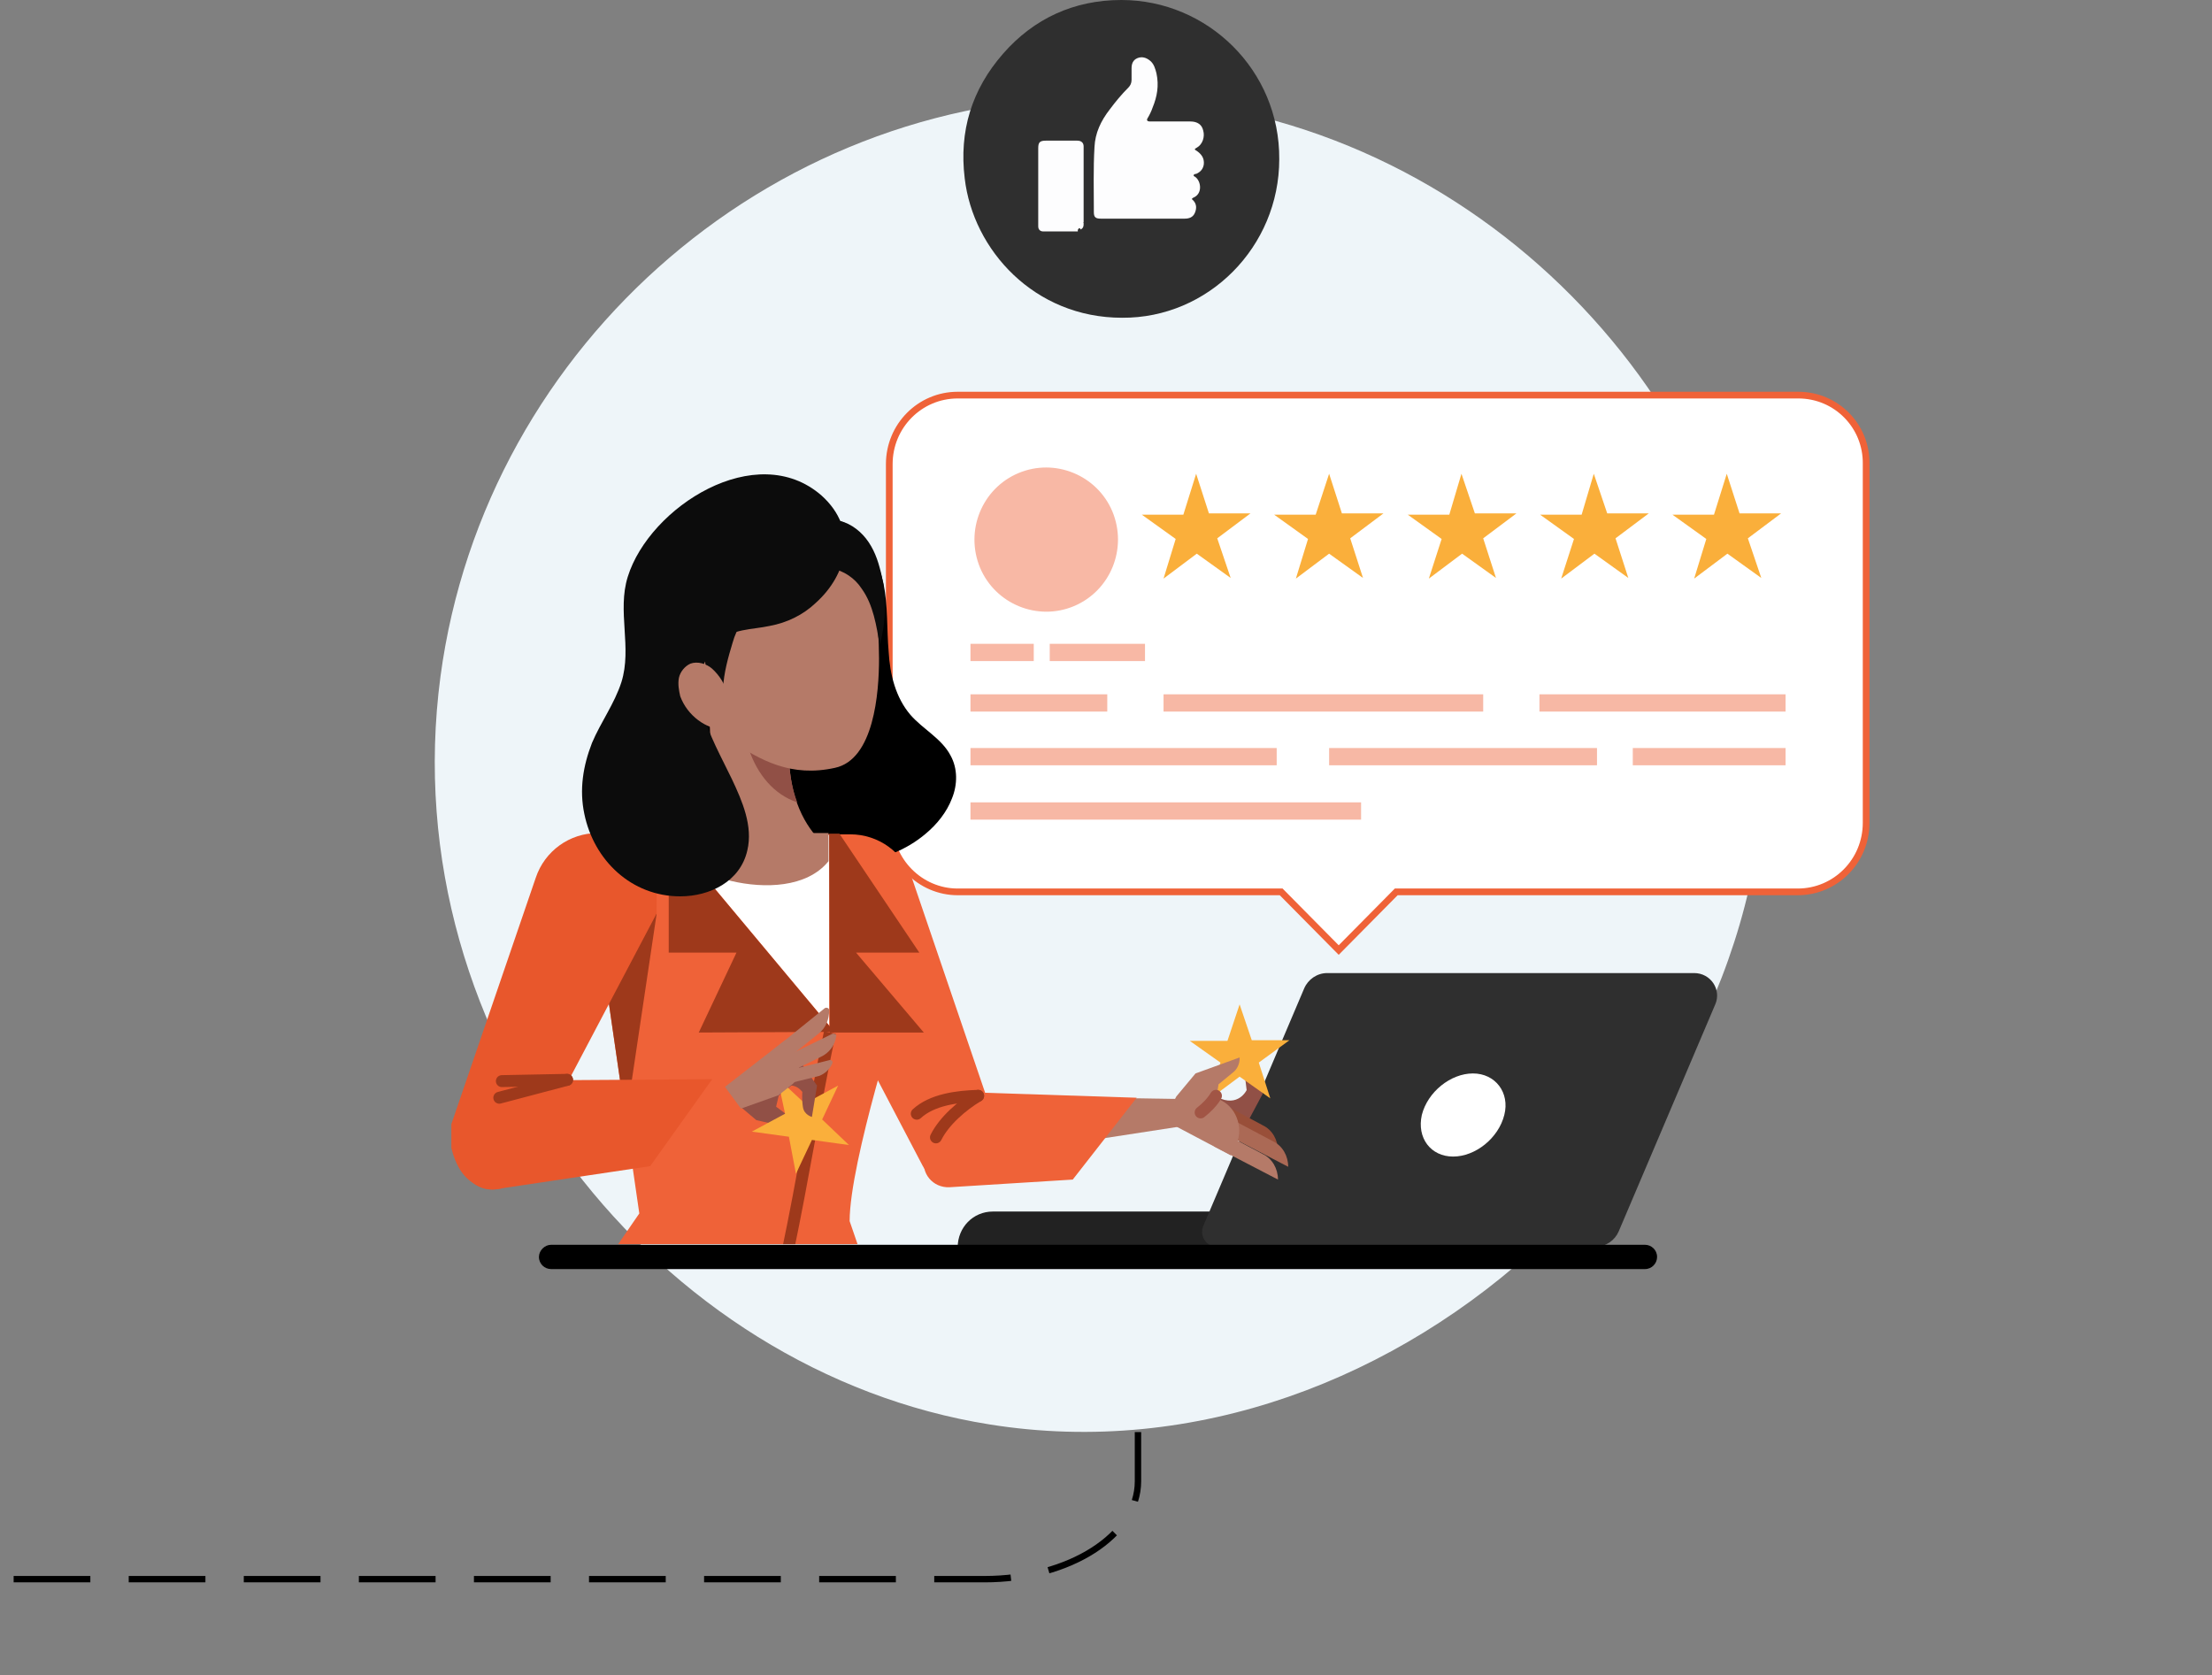 <?xml version="1.0" encoding="utf-8"?>
<!-- Generator: Adobe Illustrator 26.1.0, SVG Export Plug-In . SVG Version: 6.00 Build 0)  -->
<svg version="1.1" id="Layer_1" xmlns="http://www.w3.org/2000/svg" xmlns:xlink="http://www.w3.org/1999/xlink" x="0px" y="0px"
	 viewBox="0 0 346 262" style="enable-background:new 0 0 346 262;" xml:space="preserve">
<rect x="0" y="0" width="346" height="262" fill="#808080" stroke="none"/>
<style type="text/css">
	.st0{fill:#EEF5F9;}
	.st1{fill:#222222;}
	.st2{fill:#2F2F2F;}
	.st3{fill:#FFFFFF;}
	.st4{fill:#FFFFFF;stroke:#EF6238;stroke-width:1.048;stroke-miterlimit:10;}
	.st5{fill:#F8B8A5;}
	.st6{fill:#FAAF3B;}
	.st7{fill:#EF6238;fill-opacity:0.45;}
	.st8{fill:#FDFDFE;}
	.st9{clip-path:url(#SVGID_00000085957492709836095040000006330929575127751827_);}
	.st10{fill:#915046;}
	.st11{fill:#994F39;}
	.st12{fill:#AB6955;}
	.st13{fill:#B57A68;}
	.st14{fill:none;stroke:#A15545;stroke-width:1.865;stroke-linecap:round;stroke-linejoin:round;stroke-miterlimit:10;}
	.st15{fill:#EF6238;}
	.st16{fill:none;stroke:#9E391B;stroke-width:1.865;stroke-linecap:round;stroke-miterlimit:10;}
	.st17{fill:#9E391B;}
	.st18{fill:none;stroke:#9E391B;stroke-width:1.865;stroke-miterlimit:10;}
	.st19{fill:#E8572C;}
	.st20{fill:#0C0C0C;}
	.st21{fill:none;stroke:#000000;stroke-dasharray:12,6;}
</style>
<path class="st0" d="M175.3,15.2C122,13.6,75.9,53.5,68.9,105.8c-7.6,57.2,34.3,108.8,85.9,117c64.2,10.3,126.5-49.1,120.9-113.5
	C271.5,60.8,229.4,16.9,175.3,15.2z"/>
<path class="st1" d="M238.2,189.5h-82.9c-3.1,0-5.5,2.5-5.5,5.6h88.5V189.5z"/>
<path class="st2" d="M265,152.2h-57.4c-1.6,0-3,1-3.6,2.4l-15.8,37.2c-0.6,1.5,0.5,3.2,2.1,3.2h59.3c1.6,0,3-1,3.6-2.4l15.1-35.5
	C269.3,154.8,267.6,152.2,265,152.2z"/>
<path class="st3" d="M235.3,174.4c-0.9,3.6-4.5,6.5-8,6.5c-3.5,0-5.7-2.9-4.9-6.5c0.9-3.6,4.5-6.5,8-6.5S236.2,170.9,235.3,174.4z"
	/>
<path class="st4" d="M281.3,61.8H149.8c-5.9,0-10.7,4.8-10.7,10.8v56.1c0,5.9,4.8,10.8,10.7,10.8h50.6l9,9.1l9-9.1h62.8
	c5.9,0,10.7-4.8,10.7-10.8V72.6C292,66.6,287.2,61.8,281.3,61.8z"/>
<path class="st5" d="M168,94.8c5.7-2.4,8.4-9,6-14.8c-2.4-5.7-9-8.4-14.7-6c-5.7,2.4-8.4,9-6,14.8C155.7,94.5,162.3,97.2,168,94.8z"
	/>
<path class="st6" d="M187.1,74.1l2,6.2l6.5,0l-5.2,3.9l2.1,6.2l-5.3-3.8l-5.2,3.9l1.9-6.2l-5.3-3.8l6.5,0L187.1,74.1z"/>
<path class="st6" d="M207.9,74.1l2,6.2l6.5,0l-5.2,3.9l2,6.2l-5.3-3.8l-5.2,3.9l1.9-6.2l-5.3-3.8l6.5,0L207.9,74.1z"/>
<path class="st6" d="M228.6,74.1l2.1,6.2l6.5,0l-5.2,3.9l2,6.2l-5.3-3.8l-5.2,3.9l2-6.2l-5.3-3.8l6.5,0L228.6,74.1z"/>
<path class="st6" d="M249.3,74.1l2.1,6.2l6.5,0l-5.2,3.9l2,6.2l-5.3-3.8l-5.2,3.9l2-6.2l-5.3-3.8l6.5,0L249.3,74.1z"/>
<path class="st6" d="M270.1,74.1l2,6.2l6.5,0l-5.2,3.9l2.1,6.2l-5.3-3.8l-5.2,3.9l1.9-6.2l-5.3-3.8l6.5,0L270.1,74.1z"/>
<path class="st5" d="M161.7,100.7h-9.9v2.7h9.9V100.7z"/>
<path class="st5" d="M179.1,100.7h-14.9v2.7h14.9V100.7z"/>
<path class="st7" d="M173.2,108.6h-21.4v2.7h21.4V108.6z"/>
<path class="st7" d="M232,108.6h-50v2.7h50V108.6z"/>
<path class="st7" d="M279.3,108.6h-38.5v2.7h38.5V108.6z"/>
<path class="st7" d="M199.7,117h-47.9v2.7h47.9V117z"/>
<path class="st7" d="M279.3,117h-23.9v2.7h23.9V117z"/>
<path class="st7" d="M249.8,117h-41.9v2.7h41.9V117z"/>
<path class="st7" d="M212.9,125.5h-61.1v2.7h61.1V125.5z"/>
<path class="st2" d="M200.1,24.9c0,13.7-11.1,24.9-24.6,24.8c-13.7,0-23.3-10.6-24.6-21.8c-0.9-7.4,1.1-13.9,6-19.5
	C161.7,2.9,168,0,175.4,0C188.9,0,200.2,11,200.1,24.9z"/>
<path class="st8" d="M178.8,34.2c-2.2,0-4.4,0-6.6,0c-0.8,0-1.1-0.2-1.1-1c0-3.4-0.1-6.8,0.1-10.2c0.1-2.2,1-4.1,2.4-5.9
	c0.9-1.2,1.8-2.3,2.9-3.4c0.3-0.3,0.5-0.7,0.5-1.2c0-0.6,0-1.2,0-1.8c0-0.7,0.2-1.3,0.9-1.6c0.7-0.3,1.4-0.1,2,0.4
	c0.6,0.5,0.8,1.2,1,2c0.4,1.9,0.1,3.6-0.6,5.3c-0.2,0.6-0.5,1.2-0.8,1.7c-0.2,0.3,0,0.5,0.3,0.5c0.1,0,0.3,0,0.5,0
	c1.9,0,3.9,0,5.9,0c1.1,0,1.8,0.5,2,1.4c0.3,1-0.1,2.2-1,2.7c-0.4,0.2-0.4,0.3,0,0.5c0.7,0.5,1.2,1.1,1.1,2.1
	c-0.1,0.7-0.5,1.2-1.2,1.5c-0.1,0-0.3,0-0.4,0.2c0,0.2,0.2,0.2,0.3,0.3c0.9,0.7,1.1,2.6-0.3,3.2c-0.2,0.1-0.4,0.2-0.1,0.4
	c0.6,0.6,0.6,1.3,0.3,2c-0.3,0.7-0.9,0.9-1.6,0.9C183.2,34.2,181,34.2,178.8,34.2C178.8,34.2,178.8,34.2,178.8,34.2z"/>
<path class="st8" d="M168.6,36.2c-1.8,0-3.6,0-5.4,0c-0.5,0-0.8-0.3-0.8-0.8c0-0.2,0-0.5,0-0.8c0-3.8,0-7.6,0-11.4
	c0-0.9,0.2-1.2,1.2-1.2c1.6,0,3.3,0,4.9,0c0.6,0,1,0.3,1,0.9c0,4,0,7.9,0,11.9v0c-0.1,0-0.1,0,0,0.1c0,0.4,0,0.8-0.5,1
	c0-0.1,0-0.2-0.2-0.2C168.5,35.9,168.6,36.1,168.6,36.2z"/>
<g>
	<defs>
		<rect id="SVGID_1_" x="70.6" y="59.9" width="131.6" height="134.7"/>
	</defs>
	<clipPath id="SVGID_00000136384418228832471010000008999078572607878589_">
		<use xlink:href="#SVGID_1_"  style="overflow:visible;"/>
	</clipPath>
	<g style="clip-path:url(#SVGID_00000136384418228832471010000008999078572607878589_);">
		<path d="M138.2,91.3c0.7,3.5,0.5,7.1,0.8,10.6c0.2,3.6,1.1,7.2,3.4,9.9c2,2.3,4.9,3.7,6.3,6.4c1.1,2,1.1,4.5,0.2,6.7
			c-0.8,2.1-2.3,4-4.1,5.5c-6,5.1-15.1,5.9-22.2,2.6c-7.1-3.3-12.3-10.3-13.9-18c-1.7-7.7-0.1-15.9,3.7-22.9c2.1-3.9,5.1-7.5,9-9.6
			c3.3-1.7,8.2-2.3,11.5-0.3C135.8,83.9,137.5,88.2,138.2,91.3z"/>
		<path class="st10" d="M195,170.5c0,0-1.3,2.8-4.6,1.1l-2.1,4l5.3,2.8l3.9-7.3L196,164c0,0-1.5,0.6-1.4,2.1
			C194.6,167.6,195,170.5,195,170.5z"/>
		<path class="st11" d="M199.9,180c0-1.7-0.9-3.3-2.4-4l-5.6-3l-1.2,2.2L199.9,180z"/>
		<path class="st12" d="M201.5,182.5c0-1.7-0.9-3.3-2.4-4l-6.4-3.4l-1.2,2.2L201.5,182.5z"/>
		<path class="st6" d="M193.9,157.1l1.9,5.6h5.9l-4.8,3.5l1.8,5.6l-4.8-3.4l-4.7,3.5l1.7-5.7l-4.8-3.4l5.9,0L193.9,157.1z"/>
		<path class="st13" d="M190.3,171.6l0.3-2l2.2-1.8c0.7-0.5,1.1-1.4,1.1-2.2v-0.2l-6.9,2.5l-3,3.6l-1.9,3.7l10.4,5.5l0.7-1.3
			c1.4-2.6,0.4-6-2.2-7.3L190.3,171.6z"/>
		<path class="st13" d="M199.9,184.5c0-1.7-0.9-3.3-2.4-4l-6.4-3.4l-1.2,2.2L199.9,184.5z"/>
		<path class="st14" d="M190.2,171.4c-0.6,1-1.5,1.9-2.4,2.6"/>
		<path class="st13" d="M153,171.4l31.7,0.5l-0.1,4.3l-37.7,5.8L153,171.4z"/>
		<path class="st15" d="M123.7,130.5h9.3c4.4,0,8.3,2.8,9.7,7l13.5,39.6c0,0-0.9,7.3-6.7,8c-2.1,0.2-4.2-0.9-5.2-2.8L123.7,143
			V130.5z"/>
		<path class="st15" d="M147.2,170.7l30.6,1l-10,12.8l-19.3,1.2c-2.6,0.1-4.5-2.2-3.9-4.7l1.3-4.8L147.2,170.7z"/>
		<path class="st16" d="M153,171.4c-2.5,1.5-5.3,3.9-6.6,6.5"/>
		<path class="st16" d="M153,171.4c-3.3,0.1-7.2,0.6-9.6,2.8"/>
		<path class="st3" d="M130.6,216.6c-5,0.5-10.2,0.4-15.2-0.1c-8-0.8-15-4.5-21.8-8.3c-1-0.5-2-1.1-3-1.7
			c3.6-5.8,8.2-11.7,13.5-15.4h26.4l8.6,23.5C136.5,215.7,133.4,216.3,130.6,216.6z"/>
		<path class="st15" d="M100,189.8l-7.7-53.1l3.8-6.2h35.2l9.7,26.1c0,0-8.1,25.1-8.1,34.4l8.9,25.9l-10.5,4l-8.1-24.9l-8.9,24.7
			l-27.6-11.6L100,189.8z"/>
		<path class="st17" d="M92.3,136.7l3.9-6.3h5l1.5,12.6l-2.4,16.1l-2.4,16.1L92.3,136.7z"/>
		<path class="st3" d="M129.7,130.6v29.8l-24.9-29.8H129.7z"/>
		<path class="st13" d="M114.4,137.8c-1.7-0.4-3.4-1-5.1-1.8l-4.8-5.7h25.1v4.4C126.2,138.9,119.5,139,114.4,137.8z"/>
		<path class="st17" d="M104.6,130.4V149h10.6l-5.9,12.5l21.2-0.1L104.6,130.4z"/>
		<path class="st17" d="M129.7,130.4h1.6l12.5,18.6h-9.9l10.6,12.5h-14.1h-0.6L129.7,130.4z"/>
		<path class="st18" d="M129.8,161.5c-2.4,11.4-4.2,22.9-6.6,34.3"/>
		<path class="st19" d="M102.8,130.3h-9.3c-4.4,0-8.3,2.8-9.7,7L70.2,177c0,0,0.1,2.9,1.5,5.5c2.1,4,7.5,5,9.6,1l21.4-40.6
			L102.8,130.3L102.8,130.3z"/>
		<path class="st10" d="M115.7,173l2.6,2.2l6.1,1.4l0-0.2c-0.1-0.9-0.6-1.6-1.4-2.1l-1.6-1.2l0.4-1.7l2.6-2.1l-3.1-2.7l-6.7,4.4
			L115.7,173z"/>
		<path class="st6" d="M121.6,168.6l4.3,4l5.2-2.8l-2.5,5.3l4.2,4l-5.8-0.8l-2.5,5.3l-1.1-5.8l-5.8-0.8l5.2-2.8L121.6,168.6z"/>
		<path class="st10" d="M125.5,170.8c0,0-1.3-2-3.7-0.4l-2.1-3l4.3-3l3.8,5.4l-0.8,4.9c0,0-1.2-0.3-1.4-1.5S125.5,170.8,125.5,170.8
			z"/>
		<path class="st13" d="M115.9,173.4l-2.5-3.4l9.4-7.3l0.9,1.2c1.7,2.4,1.7,4.6,0.1,5.8l-2,1.6L115.9,173.4z"/>
		<path class="st13" d="M129.8,165.8c0.3,0,0.5,0.2,0.4,0.5c-0.4,1-1.4,1.9-2.5,2.1l-5.7,1.4l-0.5-1.9L129.8,165.8z"/>
		<path class="st13" d="M129,157.7c0.3-0.2,0.7,0,0.7,0.3c0,1.4-0.5,2.8-1.7,3.7l-5.7,4.6l-1.6-1.9L129,157.7z"/>
		<path class="st13" d="M130.2,161.7c0.3-0.1,0.7,0.1,0.6,0.4c-0.2,1.4-1.1,2.6-2.4,3.2l-5.7,2.8l-1.1-2.2L130.2,161.7z"/>
		<path class="st19" d="M80.2,169l31.2-0.2l-9.7,13.6L77.6,186c-3.1,0.5-5.8-2.3-5.2-5.4C73.2,175.6,75.3,169.4,80.2,169z"/>
		<path class="st16" d="M88.7,168.9l-10.2,0.2"/>
		<path class="st16" d="M88.7,168.9l-10.6,2.8"/>
		<path class="st13" d="M110.7,105.4l1.1,27.6c0,1.1,1,2,2,2h13.5c1.7,0,2.5-2,1.3-3.2c-2.6-2.5-5.2-6.9-5.2-14.1V106L110.7,105.4z"
			/>
		<path class="st10" d="M116.9,105.7l6.5,0.3v11.6c0,3.2,0.5,5.8,1.3,7.9C117.3,123,114.7,112.9,116.9,105.7z"/>
		<path class="st13" d="M114.1,115.7c-0.9-0.6-1.8-1.4-2.7-2.2c-4.3-4.2-6.9-9.9-7.5-16c-0.6-5.6,0.5-11.2,5.2-14.9
			c5-4,12.7-4.3,18.3-1.6c5.3,2.6,8.3,7.7,9.4,13.4c0.5,2.8,0.7,5.8,0.7,8.6c0,5.4-0.8,15.8-6.9,17.1
			C123.8,121.6,119,119,114.1,115.7z"/>
		<path class="st20" d="M134.8,92.1c1.8,2.5,2.3,5.8,2.8,8.8c1.1-3.9,1.1-8.2,0-12.1c-0.5-1.9-1.3-3.7-2.6-5.1
			c-1.3-1.4-3.1-2.4-5-2.4c-3,0-6.6,4.2-3.5,6.7c0.9,0.8,2.5,0.6,3.6,0.9C132,89.3,133.7,90.4,134.8,92.1z"/>
		<path class="st20" d="M127.6,94.3c-2,1.9-4.5,3.1-7.2,3.6c-2.7,0.6-6,0.4-8.1,2.6c-6.2,6.7-1,14.7,2.2,21.4
			c1.6,3.4,3.3,7.3,2.4,11.1c-1.1,4.9-5.9,7.2-10.5,7.2c-7.6,0-13.5-5.6-15-12.9c-0.8-3.8-0.2-7.5,1.2-11.1c1.4-3.3,3.5-6.1,4.6-9.5
			c1.7-5.4-0.7-11.1,1-16.5c3.4-10.9,20.1-21.6,30.3-12.7C134.4,82.8,132.5,89.9,127.6,94.3z"/>
		<path class="st20" d="M112.7,96.7c-1.4,1.3-2.2,3.1-2.4,5c-0.2,2.1,0.3,4.3,1.4,6.2l1.4-0.2c0.1-2.4,0.8-4.9,1.5-7.2
			c0.3-1.1,0.8-2.1,1.3-3.1C115.5,95.5,114,95.5,112.7,96.7z"/>
		<path class="st13" d="M111.4,104.6c-0.9-0.8-2.3-1.2-3.4-0.8c-0.9,0.4-1.6,1.3-1.8,2.2c-0.2,1,0,2,0.2,2.9c1.1,3,4,5.2,7.1,5.3
			c0.6,0,0.3-5.2,0.2-5.7C113.5,107.1,112.5,105.6,111.4,104.6z"/>
	</g>
</g>
<path d="M86.2,194.7h171.1c1,0,1.9,0.8,1.9,1.9v0c0,1-0.8,1.9-1.9,1.9H86.2c-1,0-1.9-0.8-1.9-1.9v0
	C84.3,195.6,85.2,194.7,86.2,194.7z"/>
<path class="st21" d="M-200,225.1l0,6.6c0,8.5,10.7,15.3,24,15.3h330c13.3,0,24-6.9,24-15.3V224"/>
</svg>
